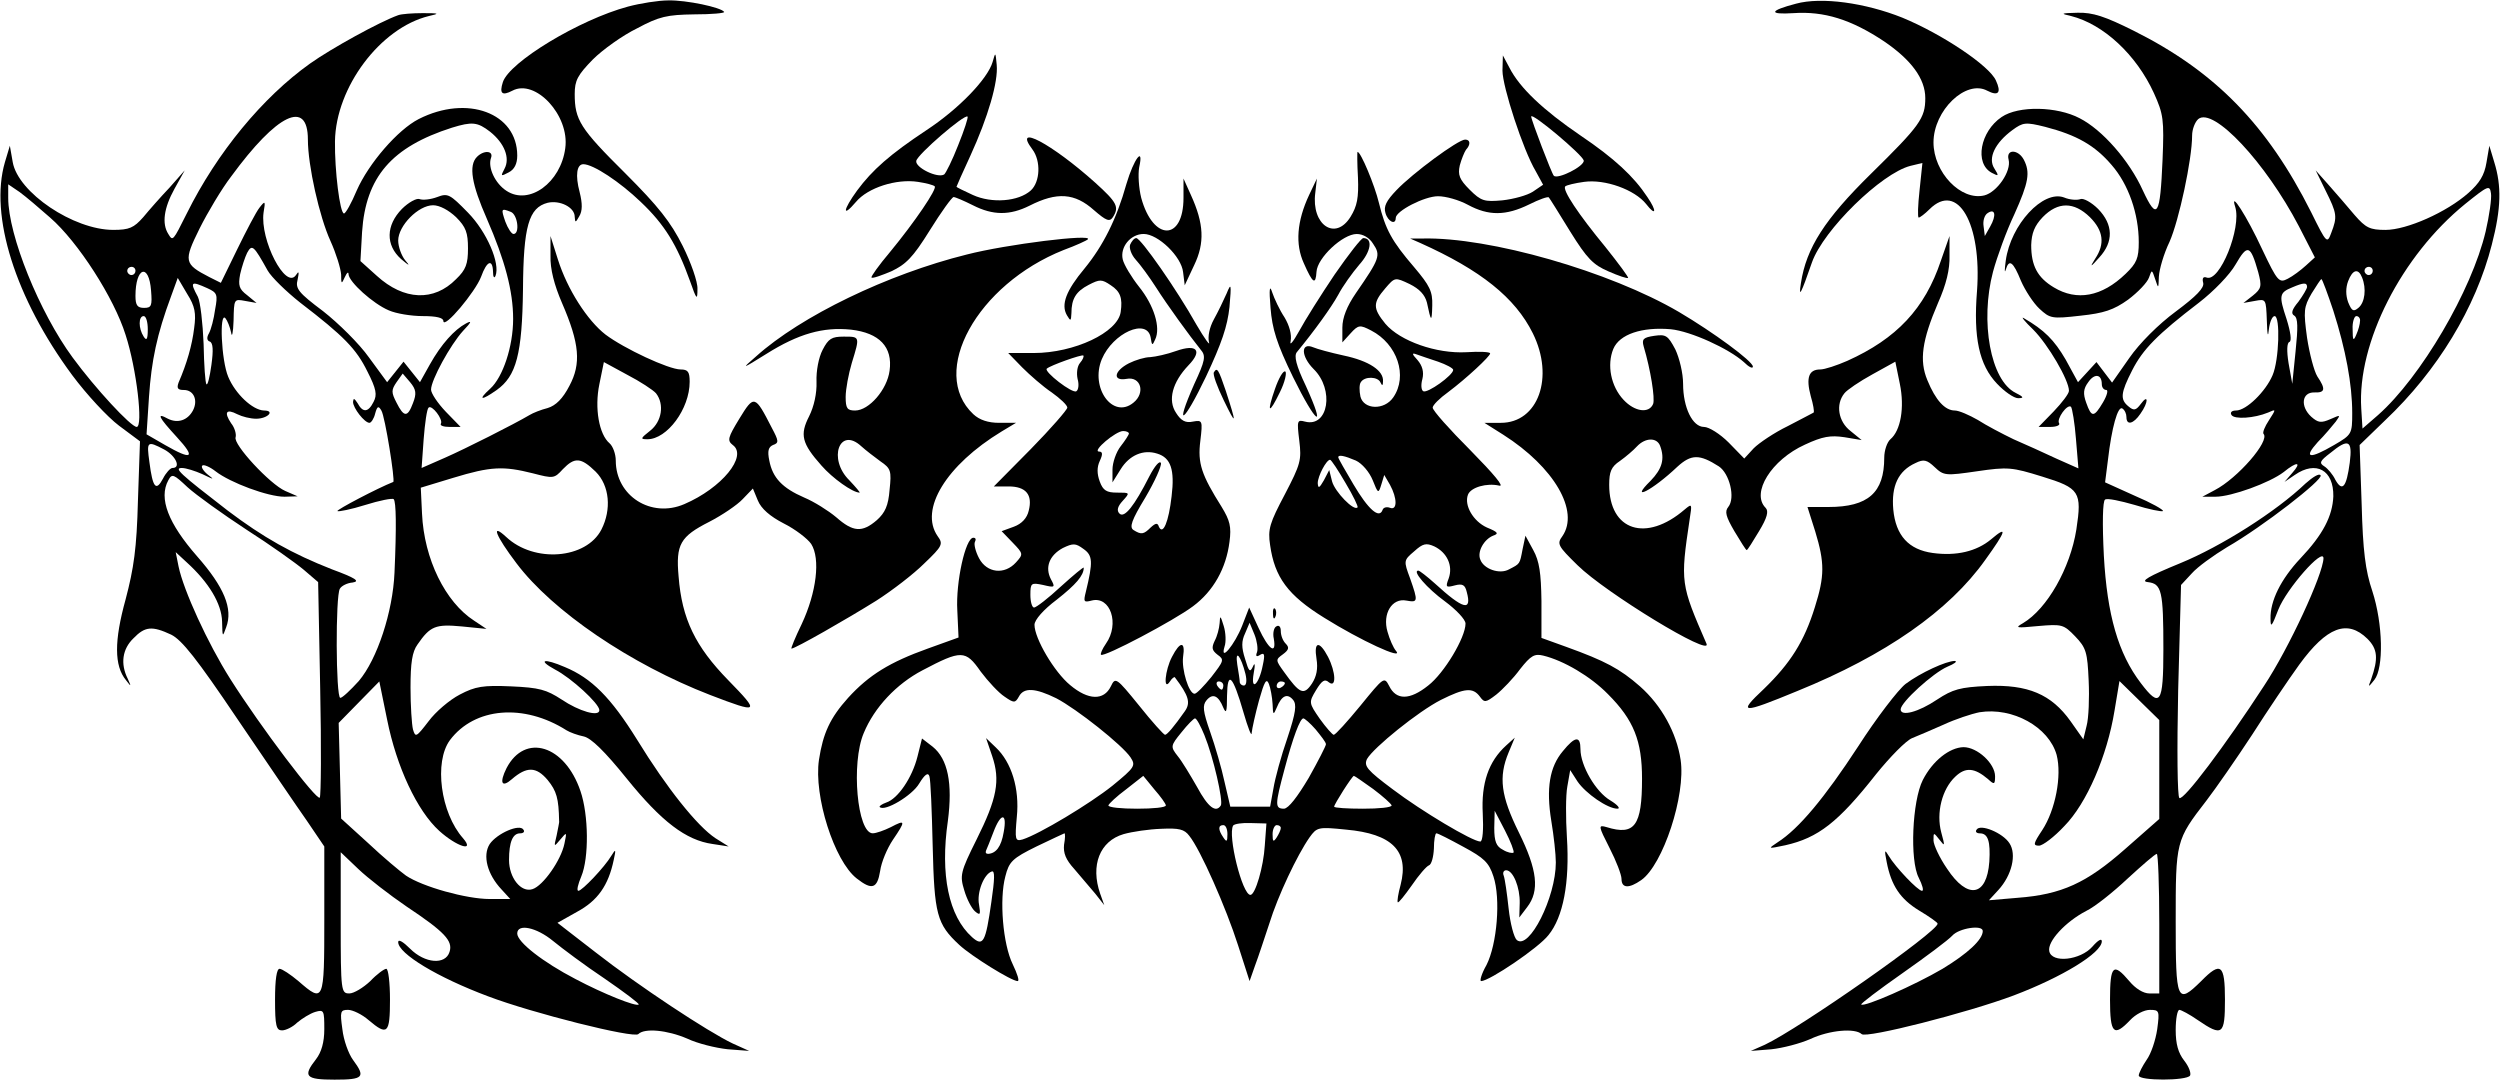 <svg preserveAspectRatio="xMidYMid meet" viewBox="0 0 609 263" height="263pt" width="609pt" xmlns="http://www.w3.org/2000/svg" version="1.0">

<g stroke="none" fill="#000000" transform="translate(0,263) scale(0.1,-0.1)">
<path d="M1530 2614 c-119 -32 -289 -135 -305 -184 -9 -28 -2 -34 23 -21 56
30 140 -60 129 -140 -11 -84 -88 -140 -143 -104 -28 18 -46 57 -38 80 7 18
-17 20 -34 3 -21 -21 -13 -67 24 -151 44 -101 64 -176 64 -244 0 -67 -25 -142
-56 -170 -31 -28 -22 -30 16 -3 48 34 62 88 64 245 1 154 14 199 60 211 30 7
66 -11 66 -34 1 -15 2 -15 11 1 8 13 8 31 1 59 -11 41 -7 68 9 68 24 0 89 -43
140 -92 58 -55 88 -104 120 -193 16 -46 18 -47 18 -19 1 17 -16 65 -36 105
-29 58 -59 96 -140 177 -110 109 -123 130 -123 193 0 33 7 46 44 84 24 24 73
59 108 76 54 29 73 33 139 34 43 0 75 3 73 6 -7 11 -92 29 -136 28 -24 0 -68
-7 -98 -15z m-286 -500 c17 -6 23 -54 7 -54 -5 0 -14 14 -20 30 -11 32 -10 33
13 24z"></path>
<path d="M4375 2621 c-65 -17 -68 -27 -6 -23 74 5 140 -15 221 -69 66 -45 100
-91 100 -138 0 -49 -13 -67 -132 -184 -113 -111 -158 -181 -171 -267 -6 -38 0
-27 27 51 28 79 169 217 240 235 l29 7 -7 -67 c-4 -36 -5 -66 -2 -66 3 0 15 9
26 20 69 69 128 -35 116 -199 -9 -113 5 -180 49 -226 18 -19 41 -35 51 -35 15
0 14 3 -6 13 -61 30 -87 174 -55 295 10 37 33 100 52 140 35 78 39 102 23 133
-14 26 -44 26 -37 0 7 -28 -28 -79 -59 -87 -57 -14 -124 56 -124 129 0 78 79
154 131 126 27 -14 35 -5 21 25 -16 36 -131 113 -228 153 -90 36 -197 51 -259
34z m473 -543 l-13 -23 -3 24 c-2 13 2 27 10 32 18 12 22 -5 6 -33z"></path>
<path d="M970 2593 c-45 -16 -163 -81 -215 -118 -115 -82 -226 -216 -300 -365
-34 -68 -34 -68 -45 -50 -16 25 -11 63 15 110 l25 45 -37 -42 c-21 -22 -50
-55 -64 -72 -23 -26 -34 -31 -73 -31 -97 0 -232 91 -245 165 l-7 40 -12 -40
c-38 -130 25 -331 164 -519 35 -47 86 -102 114 -123 l51 -38 -5 -145 c-3 -116
-10 -164 -30 -240 -28 -101 -28 -162 1 -197 13 -17 13 -16 4 4 -18 36 -13 72
14 98 28 29 45 31 92 9 26 -13 62 -58 161 -205 70 -103 146 -215 170 -249 l42
-62 0 -179 c0 -200 -1 -203 -63 -149 -19 16 -40 30 -46 30 -7 0 -11 -26 -11
-75 0 -64 3 -75 17 -75 9 0 26 8 37 19 12 10 31 22 44 26 21 6 22 4 22 -42 0
-32 -7 -56 -20 -73 -33 -42 -26 -50 45 -50 71 0 76 6 45 48 -11 15 -23 48 -26
75 -6 43 -5 47 14 47 11 0 34 -11 50 -25 46 -39 52 -33 52 50 0 41 -4 75 -9
75 -5 0 -23 -13 -39 -30 -17 -16 -40 -30 -51 -30 -20 0 -21 5 -21 172 l0 172
43 -41 c23 -22 76 -63 117 -91 93 -62 114 -84 105 -111 -10 -32 -60 -28 -96 8
-17 17 -29 24 -29 16 0 -28 96 -86 219 -132 108 -41 355 -103 366 -92 15 15
70 10 119 -11 25 -12 70 -23 99 -26 l52 -4 -40 18 c-61 29 -229 140 -334 222
l-93 72 48 27 c50 27 76 64 89 126 6 27 5 28 -6 10 -16 -27 -71 -85 -80 -85
-5 0 -1 16 7 35 19 45 18 150 -2 208 -38 112 -135 142 -180 56 -18 -36 -12
-49 13 -27 36 31 59 31 87 -2 22 -27 27 -45 28 -100 1 -3 -3 -18 -6 -35 -7
-29 -7 -29 9 -10 16 19 16 19 10 -10 -8 -40 -52 -103 -78 -111 -28 -9 -57 28
-57 71 0 44 9 65 27 65 8 0 12 4 8 9 -9 15 -64 -9 -82 -35 -18 -28 -6 -74 29
-111 l21 -23 -50 0 c-57 0 -164 30 -204 57 -14 10 -56 45 -92 79 l-66 60 -3
117 -3 116 49 50 50 51 19 -93 c23 -115 73 -222 127 -271 42 -38 88 -53 58
-18 -55 62 -71 186 -32 239 60 80 180 90 284 24 8 -5 27 -12 42 -15 18 -4 51
-36 105 -103 84 -104 144 -150 209 -159 l39 -6 -32 20 c-44 29 -118 121 -191
240 -64 103 -111 150 -176 177 -51 22 -68 18 -24 -6 39 -20 108 -83 108 -99 0
-17 -49 -3 -92 26 -37 24 -54 29 -123 32 -68 3 -87 0 -125 -20 -25 -13 -59
-42 -76 -65 -30 -39 -32 -40 -38 -20 -3 12 -6 58 -6 102 0 60 4 87 17 105 31
45 44 50 108 44 l60 -6 -30 20 c-70 45 -122 150 -127 261 l-3 63 79 24 c92 28
122 29 194 11 50 -13 52 -13 73 10 29 30 44 29 80 -6 34 -34 39 -92 14 -141
-37 -72 -164 -82 -232 -18 -39 36 -25 2 25 -64 88 -117 278 -246 472 -321 120
-46 122 -44 44 36 -80 82 -113 149 -121 253 -7 78 4 97 75 133 31 16 68 41 81
55 l25 26 12 -29 c8 -20 30 -39 63 -56 28 -14 58 -37 67 -50 23 -36 13 -118
-23 -195 -16 -33 -27 -60 -25 -60 9 0 135 72 207 117 39 25 91 65 117 91 44
42 46 47 32 66 -45 65 21 173 156 255 l35 21 -41 0 c-27 0 -48 7 -63 21 -109
102 9 316 220 400 30 11 56 23 59 26 13 14 -198 -12 -295 -37 -193 -48 -404
-150 -513 -248 -37 -32 -36 -32 25 6 78 49 138 66 206 59 69 -8 102 -42 94
-100 -6 -46 -50 -97 -84 -97 -19 0 -23 5 -23 33 0 19 7 56 15 83 20 65 20 64
-20 64 -29 0 -37 -5 -51 -32 -10 -19 -16 -52 -15 -78 1 -28 -6 -60 -18 -84
-23 -45 -18 -66 30 -120 27 -31 76 -66 93 -66 2 0 -9 13 -25 30 -53 52 -24
132 29 83 11 -10 32 -26 47 -37 25 -17 27 -23 22 -69 -3 -39 -11 -56 -31 -74
-36 -31 -58 -29 -99 7 -19 16 -54 38 -78 48 -53 23 -77 48 -85 90 -5 24 -2 33
9 38 15 5 14 10 -3 42 -41 80 -43 81 -79 22 -28 -46 -30 -53 -16 -64 37 -27
-27 -105 -118 -144 -81 -35 -167 20 -167 106 0 16 -7 35 -15 42 -26 22 -37 86
-25 144 l11 54 57 -31 c31 -16 63 -37 70 -45 21 -27 14 -69 -14 -91 -24 -19
-25 -21 -7 -21 48 0 103 74 103 140 0 24 -4 30 -22 30 -29 0 -138 51 -183 85
-44 34 -93 110 -116 183 l-18 57 0 -48 c-1 -32 9 -71 28 -115 43 -99 47 -148
18 -202 -16 -31 -33 -48 -53 -54 -16 -4 -36 -12 -44 -17 -39 -23 -156 -82
-206 -104 l-57 -25 5 70 c3 39 8 74 12 77 8 8 36 -29 30 -39 -3 -5 7 -8 22 -8
l26 0 -36 37 c-20 21 -36 45 -36 54 0 23 47 109 78 143 21 22 22 26 7 18 -28
-15 -60 -50 -88 -100 l-24 -43 -20 25 -20 25 -20 -25 -20 -25 -44 60 c-24 34
-75 84 -112 113 -60 45 -68 55 -62 77 4 19 3 22 -4 11 -25 -37 -88 86 -79 152
5 29 4 30 -10 12 -8 -10 -32 -56 -54 -101 l-40 -82 -28 14 c-62 32 -63 39 -24
118 20 40 54 97 77 127 112 153 187 189 187 90 0 -63 28 -188 55 -247 14 -31
25 -67 26 -82 0 -23 1 -24 9 -6 5 11 9 14 9 7 1 -19 60 -72 98 -88 18 -8 55
-14 83 -14 33 0 50 -4 50 -12 1 -21 78 71 92 108 14 39 28 44 29 12 0 -13 3
-17 6 -10 12 30 -21 107 -67 154 -44 45 -49 48 -75 38 -16 -6 -35 -8 -43 -5
-7 3 -27 -8 -43 -24 -39 -40 -40 -88 -2 -122 20 -17 23 -18 10 -3 -9 11 -17
33 -17 48 0 36 49 86 85 86 16 0 38 -12 56 -29 24 -24 29 -38 29 -76 0 -38 -5
-52 -29 -75 -54 -55 -127 -52 -193 8 l-40 36 4 71 c9 134 72 207 219 254 49
15 62 14 93 -10 35 -28 49 -64 35 -90 -10 -19 -9 -19 10 -9 14 7 21 21 21 41
0 104 -122 149 -240 89 -51 -26 -122 -108 -151 -174 -13 -31 -27 -56 -31 -56
-10 0 -23 105 -22 176 2 131 110 276 229 305 27 6 25 7 -15 7 -25 0 -52 -2
-60 -5z m-848 -493 c68 -59 156 -196 184 -286 27 -83 43 -224 27 -224 -14 0
-101 94 -156 169 -81 110 -157 298 -157 389 l0 33 28 -19 c15 -11 48 -39 74
-62z m530 -129 c9 -16 45 -51 79 -78 107 -82 137 -113 164 -168 22 -43 24 -57
15 -74 -13 -26 -26 -27 -39 -3 -8 12 -10 13 -11 3 0 -15 28 -51 40 -51 4 0 11
10 14 23 5 18 8 19 15 7 9 -14 34 -172 29 -174 -38 -15 -139 -68 -136 -71 2
-2 33 4 68 15 35 11 66 17 69 14 6 -6 7 -66 2 -179 -4 -95 -42 -211 -87 -264
-20 -22 -40 -41 -45 -41 -11 0 -12 250 -1 266 4 7 18 14 31 15 19 3 7 11 -50
32 -97 38 -168 78 -254 143 -118 91 -132 104 -112 104 10 0 32 -7 50 -15 29
-14 30 -14 13 -1 -11 9 -17 19 -13 22 3 3 18 -3 32 -14 36 -28 128 -62 168
-62 l32 1 -30 13 c-37 16 -128 114 -121 131 2 7 -2 23 -11 34 -18 27 -12 36
15 22 12 -6 32 -11 46 -11 28 0 47 20 19 20 -28 1 -70 41 -87 82 -17 40 -22
159 -7 143 5 -6 11 -21 14 -35 2 -14 5 -1 6 29 1 53 1 53 28 48 l28 -5 -23 19
c-20 15 -22 24 -17 51 4 18 12 42 17 52 12 22 16 18 50 -43z m-322 -1 c0 -5
-4 -10 -10 -10 -5 0 -10 5 -10 10 0 6 5 10 10 10 6 0 10 -4 10 -10z m38 -48
c3 -37 1 -42 -17 -42 -16 0 -21 6 -21 29 0 71 33 81 38 13z m105 -91 c-5 -42
-18 -87 -38 -133 -5 -14 -2 -18 13 -18 24 0 35 -25 22 -50 -13 -24 -37 -32
-61 -20 -29 16 -23 4 22 -45 47 -51 37 -57 -29 -19 l-45 26 6 92 c6 87 19 151
54 245 l16 44 23 -39 c19 -30 22 -47 17 -83z m32 97 c24 -11 26 -15 19 -52 -3
-23 -10 -49 -15 -58 -6 -10 -5 -18 2 -20 8 -3 9 -21 4 -57 -4 -29 -9 -50 -12
-47 -3 2 -6 47 -7 98 -2 51 -8 103 -14 115 -20 37 -17 39 23 21z m-145 -100
c0 -25 -3 -29 -10 -18 -13 20 -13 50 0 50 6 0 10 -15 10 -32z m646 -180 c-13
-35 -22 -35 -40 1 -13 25 -13 31 0 50 l15 21 18 -21 c15 -18 16 -28 7 -51z
m-606 -113 c28 -15 42 -45 20 -45 -5 0 -16 -12 -23 -26 -17 -32 -25 -22 -33
40 -7 51 -6 53 36 31z m200 -195 c58 -37 121 -82 140 -98 l35 -30 5 -259 c3
-142 2 -262 -1 -266 -7 -9 -144 172 -218 289 -55 87 -114 216 -126 274 l-7 35
27 -25 c54 -49 85 -101 86 -144 1 -39 1 -39 10 -14 17 45 -5 98 -71 173 -70
80 -94 141 -70 185 9 17 13 15 47 -17 21 -19 85 -65 143 -103z m747 -1002 c22
-18 78 -60 126 -92 48 -33 85 -61 83 -63 -6 -6 -86 26 -154 62 -79 41 -142 90
-142 111 0 25 47 15 87 -18z"></path>
<path d="M5045 2591 c79 -20 159 -94 202 -188 23 -51 25 -64 21 -162 -6 -138
-13 -150 -48 -75 -33 73 -99 148 -154 176 -55 29 -149 31 -190 3 -52 -35 -67
-113 -24 -136 17 -9 18 -8 6 11 -16 25 2 62 44 93 26 19 32 20 80 8 77 -20
121 -45 162 -93 41 -47 66 -119 66 -188 0 -39 -5 -51 -32 -77 -58 -56 -119
-67 -175 -33 -40 24 -55 53 -55 103 1 29 8 47 28 68 37 38 76 38 115 0 33 -33
37 -65 13 -101 -14 -22 -12 -22 10 3 35 38 34 80 -3 118 -16 16 -36 27 -43 24
-8 -3 -26 -2 -40 4 -51 19 -130 -66 -142 -154 -3 -22 -3 -32 0 -22 8 27 18 20
37 -27 10 -23 30 -54 45 -68 26 -24 30 -25 100 -17 57 6 81 14 116 39 24 18
47 42 51 54 7 20 7 20 15 -4 8 -24 8 -24 9 6 1 18 12 56 26 85 23 52 55 201
55 259 0 15 7 33 15 40 37 30 164 -106 245 -261 l39 -76 -22 -20 c-12 -11 -32
-26 -44 -32 -21 -11 -25 -7 -62 71 -38 82 -80 147 -66 104 16 -51 -38 -185
-70 -172 -8 3 -11 -2 -8 -13 3 -12 -16 -32 -67 -70 -42 -31 -88 -77 -113 -113
l-42 -60 -19 25 -19 25 -22 -24 -23 -25 -30 55 c-28 48 -52 72 -102 101 -8 5
2 -8 23 -28 36 -36 87 -123 87 -149 0 -7 -17 -29 -37 -50 l-37 -38 28 0 c15 0
25 4 22 9 -7 10 20 48 29 40 3 -4 9 -39 12 -78 l6 -72 -54 24 c-30 14 -76 35
-104 47 -27 13 -67 34 -87 47 -21 12 -46 23 -56 23 -24 0 -47 25 -67 74 -20
48 -13 97 26 188 20 45 29 82 28 115 l0 48 -21 -60 c-39 -117 -108 -190 -228
-244 -25 -11 -55 -21 -66 -21 -28 0 -35 -20 -23 -65 6 -20 9 -38 7 -40 -2 -1
-30 -16 -63 -33 -33 -16 -70 -41 -83 -54 l-23 -25 -38 39 c-21 21 -48 38 -60
38 -28 0 -51 47 -51 105 0 26 -9 63 -19 84 -18 34 -23 37 -51 33 -27 -4 -31
-8 -26 -26 17 -57 28 -127 23 -140 -10 -24 -45 -19 -72 10 -31 33 -41 85 -25
124 15 36 70 54 140 48 49 -5 141 -47 178 -80 12 -12 22 -17 22 -11 0 13 -97
84 -180 133 -169 99 -462 183 -625 179 l-30 0 25 -11 c147 -66 231 -133 274
-220 53 -107 13 -218 -78 -218 l-40 0 46 -29 c124 -79 186 -186 144 -247 -14
-19 -11 -24 37 -71 68 -67 329 -226 314 -191 -63 145 -64 149 -41 303 6 38 6
39 -12 24 -94 -81 -184 -52 -184 60 0 32 5 44 26 58 14 10 33 26 42 36 20 21
48 22 56 1 12 -32 5 -56 -23 -85 -54 -53 4 -24 65 34 34 31 54 31 101 1 26
-17 41 -77 23 -99 -9 -11 -6 -23 15 -59 15 -25 28 -46 30 -46 2 0 15 21 30 46
20 33 24 49 16 57 -36 36 14 117 96 154 43 20 62 23 96 18 l42 -7 -27 22 c-30
23 -37 65 -15 92 6 8 37 29 68 46 l56 31 11 -54 c12 -58 2 -114 -23 -135 -8
-7 -15 -27 -15 -45 0 -85 -39 -120 -136 -120 l-51 0 19 -60 c23 -76 23 -108
-1 -184 -26 -84 -60 -137 -124 -199 -65 -61 -56 -62 82 -5 214 87 369 195 457
319 52 72 55 85 14 50 -35 -29 -84 -41 -142 -33 -58 8 -90 42 -96 106 -5 57
12 94 54 113 20 10 28 8 47 -10 22 -21 27 -21 103 -10 75 11 85 10 159 -13 91
-28 97 -37 83 -129 -15 -94 -71 -193 -130 -228 -21 -12 -16 -12 37 -7 58 5 62
4 90 -25 27 -28 30 -39 33 -108 2 -42 0 -92 -5 -110 l-8 -33 -31 44 c-47 66
-104 90 -203 86 -66 -3 -84 -8 -122 -33 -46 -31 -89 -42 -89 -24 0 17 79 89
114 104 17 7 25 13 18 14 -21 0 -84 -29 -120 -56 -18 -14 -71 -83 -116 -153
-81 -124 -144 -200 -196 -233 -24 -16 -24 -16 19 -7 80 18 129 56 221 173 34
42 73 82 88 88 15 6 50 21 77 33 28 13 67 26 87 30 81 13 169 -36 188 -104 13
-51 -3 -134 -35 -183 -22 -33 -23 -38 -8 -38 9 0 37 21 62 48 54 55 104 170
122 281 l12 72 49 -48 48 -47 0 -121 0 -120 -83 -73 c-94 -83 -155 -111 -262
-119 l-70 -6 23 25 c33 36 45 87 27 114 -16 25 -71 48 -80 33 -4 -5 0 -9 8 -9
20 0 26 -20 23 -69 -6 -85 -53 -93 -103 -17 -18 26 -33 58 -33 69 0 20 0 20
15 1 13 -17 13 -15 4 18 -13 48 2 106 34 136 25 24 47 22 80 -6 15 -14 17 -13
17 7 0 31 -43 71 -77 71 -34 -1 -75 -33 -99 -80 -26 -51 -32 -196 -10 -238 9
-18 13 -32 8 -32 -10 0 -65 58 -81 85 -10 17 -11 15 -5 -15 11 -57 33 -90 79
-118 25 -15 45 -29 45 -32 1 -19 -336 -255 -421 -295 l-34 -15 50 4 c28 3 70
14 95 25 47 22 109 27 125 12 11 -11 258 52 370 94 119 45 215 104 215 132 0
8 -9 3 -23 -13 -29 -33 -99 -41 -105 -11 -5 24 40 72 90 98 21 10 66 46 101
79 36 33 67 60 71 60 3 0 6 -76 6 -170 l0 -170 -24 0 c-15 0 -34 12 -49 30
-39 46 -47 39 -47 -45 0 -83 9 -92 49 -50 13 14 34 25 48 25 23 0 24 -2 18
-47 -4 -27 -15 -60 -26 -75 -10 -15 -19 -32 -19 -38 0 -13 117 -13 125 0 3 6
-3 22 -14 36 -15 19 -21 41 -21 75 0 27 4 49 9 49 4 0 25 -11 45 -25 60 -41
66 -36 66 50 0 86 -10 94 -58 45 -59 -58 -62 -50 -62 145 0 196 0 198 75 295
23 30 73 102 111 160 37 58 89 135 115 171 67 92 117 111 166 63 25 -25 27
-48 9 -99 -8 -20 -7 -20 8 -1 23 29 21 136 -5 216 -17 50 -23 99 -26 211 l-5
145 62 60 c128 121 221 275 260 428 23 89 24 143 6 201 l-12 40 -7 -41 c-5
-31 -17 -50 -44 -74 -53 -47 -150 -90 -202 -90 -38 0 -48 5 -75 36 -17 20 -45
53 -63 73 l-32 36 24 -49 c28 -56 29 -64 14 -103 -10 -27 -11 -27 -49 50 -107
213 -234 343 -432 442 -70 35 -100 45 -137 44 -41 -1 -43 -2 -16 -8z m1010
-525 c-34 -144 -158 -355 -262 -447 l-38 -33 -3 49 c-10 160 98 372 253 498
56 45 60 47 63 26 2 -12 -4 -54 -13 -93z m-554 -99 c9 -34 8 -40 -13 -57 l-23
-18 28 5 c27 5 27 5 29 -48 1 -36 3 -43 5 -21 2 17 8 32 14 32 14 0 11 -107
-5 -144 -17 -40 -64 -86 -89 -86 -11 0 -15 -5 -11 -11 7 -11 55 -8 89 6 20 9
20 9 2 -19 -10 -15 -16 -30 -13 -33 16 -17 -63 -108 -119 -137 l-30 -16 32 0
c39 0 132 34 166 60 33 27 45 25 21 -2 l-19 -22 25 17 c52 36 95 12 94 -52 -2
-48 -25 -93 -80 -151 -48 -51 -74 -104 -73 -147 0 -23 3 -20 19 22 20 51 110
153 110 125 -1 -39 -84 -219 -145 -311 -95 -146 -196 -280 -206 -273 -5 3 -6
117 -3 262 l7 257 26 28 c14 16 53 44 86 64 87 50 235 165 228 175 -3 6 -19
-4 -37 -20 -71 -68 -205 -153 -305 -194 -78 -32 -98 -44 -79 -46 34 -4 38 -21
38 -164 0 -133 -8 -144 -55 -82 -55 72 -82 166 -90 310 -4 78 -3 134 3 137 5
4 37 -3 72 -13 35 -11 66 -17 69 -15 2 3 -28 20 -68 37 l-73 33 7 55 c9 78 24
132 35 125 6 -4 10 -13 10 -21 0 -21 17 -17 34 8 20 28 20 50 1 24 -12 -16
-17 -17 -30 -6 -21 17 -19 33 9 88 26 51 61 87 163 165 35 27 75 68 89 93 29
50 36 48 55 -19z m279 3 c0 -5 -4 -10 -10 -10 -5 0 -10 5 -10 10 0 6 5 10 10
10 6 0 10 -4 10 -10z m-26 -16 c11 -27 7 -61 -9 -74 -12 -10 -16 -8 -25 14 -6
17 -6 35 0 51 11 29 25 32 34 9z m-70 -81 c30 -94 46 -179 46 -249 0 -51 -1
-53 -44 -78 -60 -35 -76 -33 -40 7 17 17 36 40 44 50 12 17 12 17 -13 6 -23
-10 -30 -9 -47 6 -27 25 -23 60 8 59 26 -1 28 8 7 39 -8 13 -19 55 -25 94 -9
66 -8 75 11 108 12 19 22 35 24 35 2 0 15 -35 29 -77z m-64 58 c0 -4 -10 -21
-21 -36 -16 -19 -19 -29 -10 -34 9 -6 9 -29 3 -87 l-8 -79 -9 50 c-5 31 -4 50
2 52 6 2 3 24 -7 56 -19 57 -18 64 14 77 28 12 36 12 36 1z m129 -83 c0 -7 -4
-22 -9 -33 -7 -17 -9 -15 -9 13 -1 17 4 32 9 32 6 0 10 -6 9 -12z m-629 -154
c0 -8 5 -14 11 -14 5 0 2 -13 -8 -30 -22 -37 -28 -38 -41 -1 -8 22 -7 34 5 50
15 22 33 20 33 -5z m604 -191 c-8 -60 -18 -72 -35 -42 -6 13 -19 28 -27 33
-13 8 -11 13 14 32 45 37 55 32 48 -23z m-894 -1141 c0 -21 -37 -55 -98 -92
-68 -40 -191 -94 -198 -87 -2 2 43 36 100 76 57 40 112 81 122 92 16 18 74 27
74 11z"></path>
<path d="M2418 2479 c-12 -41 -82 -114 -161 -166 -89 -59 -132 -97 -169 -147
-35 -48 -37 -68 -3 -28 29 35 99 57 151 49 20 -3 39 -8 41 -11 6 -6 -48 -86
-109 -160 -27 -32 -47 -60 -45 -62 2 -3 24 5 48 15 36 17 53 34 94 100 28 45
54 81 58 81 4 0 25 -9 47 -20 49 -25 90 -25 138 -1 67 34 110 31 157 -11 30
-26 38 -29 46 -17 16 25 10 36 -43 84 -106 95 -202 146 -153 81 21 -28 19 -79
-4 -100 -30 -27 -95 -32 -141 -11 -22 10 -40 19 -40 20 0 1 15 35 34 76 43 94
68 180 64 221 -3 32 -3 32 -10 7z m-84 -203 c-14 -36 -30 -68 -34 -71 -16 -10
-71 17 -68 33 3 16 118 115 125 108 2 -2 -8 -33 -23 -70z"></path>
<path d="M3660 2458 c0 -39 50 -193 81 -245 l18 -33 -25 -17 c-14 -9 -47 -18
-74 -21 -44 -4 -52 -2 -80 26 -25 25 -29 36 -24 59 4 15 11 32 15 38 12 13 11
25 -2 25 -17 0 -128 -82 -167 -123 -25 -26 -32 -40 -27 -56 6 -21 25 -30 25
-12 0 17 70 53 103 53 19 0 51 -9 73 -21 50 -27 92 -27 149 1 24 12 46 20 48
17 2 -2 25 -39 52 -83 41 -66 56 -81 93 -97 25 -11 46 -18 48 -16 2 1 -23 35
-55 75 -66 80 -106 140 -98 148 3 3 24 8 46 11 51 7 123 -19 151 -54 24 -31
27 -18 3 17 -33 50 -80 94 -163 150 -91 62 -148 116 -173 165 l-16 30 -1 -37z
m198 -219 c2 -14 -64 -47 -73 -37 -5 5 -55 136 -55 144 0 12 125 -93 128 -107z"></path>
<path d="M3308 2198 c2 -50 -2 -70 -18 -96 -37 -60 -96 -20 -86 58 l4 35 -19
-40 c-30 -64 -34 -120 -13 -166 22 -50 29 -54 31 -21 2 34 64 92 98 92 15 0
31 -9 40 -24 19 -28 16 -36 -42 -120 -22 -32 -33 -60 -33 -84 l0 -36 20 22
c19 21 23 21 50 7 64 -33 90 -111 54 -163 -22 -32 -72 -30 -80 2 -3 14 -3 30
1 35 9 15 42 14 48 -1 4 -9 6 -7 6 3 2 26 -34 50 -96 63 -32 7 -65 16 -74 20
-31 13 -30 -22 1 -53 51 -50 36 -143 -21 -128 -19 5 -20 3 -14 -46 6 -48 3
-58 -35 -131 -37 -70 -42 -85 -36 -124 11 -78 43 -122 132 -177 88 -55 194
-104 175 -81 -7 8 -16 29 -21 47 -13 44 11 83 46 76 28 -5 29 -3 9 54 -16 43
-16 44 10 66 21 19 29 21 49 12 31 -15 46 -47 35 -78 -8 -21 -7 -23 15 -17 19
5 25 1 29 -16 13 -48 -8 -43 -78 21 -19 17 -37 31 -40 31 -16 0 21 -43 65 -75
27 -20 50 -44 50 -54 0 -34 -52 -121 -91 -151 -45 -36 -78 -36 -95 -1 -12 23
-13 22 -70 -48 -32 -39 -61 -71 -65 -71 -3 0 -19 18 -34 39 -27 39 -27 40 -9
70 14 23 21 28 31 19 19 -15 17 25 -2 62 -21 40 -35 38 -28 -5 4 -24 0 -43
-11 -60 -20 -30 -30 -25 -68 28 -21 29 -21 30 -3 43 15 11 16 17 7 26 -7 7
-12 20 -12 31 0 11 -5 15 -11 11 -6 -3 -9 -17 -6 -30 7 -41 -13 -26 -37 26
l-23 50 -17 -44 c-18 -46 -55 -91 -43 -51 4 11 3 34 -2 50 -8 26 -9 27 -10 7
-1 -13 -6 -32 -12 -43 -8 -17 -7 -23 7 -34 17 -12 15 -15 -15 -54 -18 -22 -36
-41 -41 -41 -14 0 -32 59 -28 90 6 38 -7 39 -27 0 -17 -32 -22 -86 -5 -60 5 8
11 12 12 10 34 -45 39 -62 24 -83 -26 -37 -43 -57 -48 -57 -3 0 -32 32 -63 71
-56 69 -58 70 -69 47 -17 -35 -55 -34 -99 3 -39 32 -87 114 -87 147 0 12 22
37 54 61 47 37 66 59 66 78 0 3 -25 -18 -56 -46 -30 -28 -60 -51 -65 -51 -5 0
-9 14 -9 31 0 29 2 30 31 24 29 -7 30 -6 19 14 -15 29 -4 58 29 76 25 12 31
12 50 -2 23 -16 24 -31 6 -105 -6 -24 -5 -26 14 -21 46 12 69 -57 35 -105 -9
-13 -14 -25 -12 -27 7 -7 179 84 224 118 50 37 81 93 89 157 5 37 1 52 -19 85
-49 78 -59 106 -52 161 6 50 5 51 -18 47 -18 -4 -29 2 -41 21 -21 31 -9 75 30
116 35 36 21 53 -30 35 -22 -8 -50 -14 -63 -15 -13 0 -36 -7 -52 -15 -37 -19
-40 -44 -6 -38 35 7 47 -34 17 -58 -50 -41 -106 36 -77 106 27 64 110 101 119
53 3 -20 4 -21 11 -5 14 29 -3 83 -39 128 -19 24 -37 54 -40 67 -7 30 19 62
51 62 35 0 92 -55 96 -93 l4 -32 23 49 c26 54 24 101 -8 171 l-18 40 0 -47 c0
-106 -74 -106 -103 0 -6 24 -8 57 -5 74 12 54 -13 21 -31 -40 -24 -86 -57
-151 -102 -206 -45 -54 -58 -88 -43 -114 9 -15 10 -15 11 5 0 35 11 53 42 69
27 14 32 14 54 -1 23 -15 29 -31 24 -65 -7 -50 -113 -100 -212 -100 l-62 0 34
-35 c19 -19 51 -47 72 -61 21 -15 38 -31 38 -37 0 -5 -40 -51 -89 -101 l-90
-91 36 0 c42 0 59 -20 49 -59 -4 -18 -17 -32 -36 -39 l-30 -11 27 -28 c26 -27
26 -28 8 -48 -28 -31 -71 -26 -90 10 -9 17 -13 35 -10 40 3 6 2 10 -4 10 -19
0 -43 -108 -39 -177 l3 -66 -75 -27 c-92 -33 -143 -64 -194 -120 -44 -49 -61
-86 -71 -151 -13 -88 37 -246 92 -289 37 -29 50 -25 57 18 3 22 17 55 31 76
32 47 31 50 -5 31 -16 -8 -36 -15 -44 -15 -38 0 -53 171 -22 244 26 63 80 120
143 153 95 50 105 50 142 -3 18 -24 44 -52 58 -61 23 -16 26 -16 35 0 12 23
40 21 91 -4 50 -26 161 -114 181 -144 13 -20 11 -24 -44 -69 -55 -44 -178
-118 -219 -131 -18 -5 -19 -1 -14 55 7 69 -13 133 -51 169 l-24 23 15 -44 c20
-59 12 -103 -38 -203 -40 -80 -41 -88 -30 -124 6 -21 18 -44 26 -51 13 -11 14
-8 10 16 -6 30 12 75 31 81 8 3 7 -19 -1 -74 -14 -99 -20 -110 -47 -86 -57 51
-78 152 -59 283 12 92 0 151 -37 181 l-26 20 -11 -44 c-13 -52 -48 -103 -76
-112 -11 -4 -18 -9 -16 -11 12 -12 79 28 96 57 14 23 22 28 25 18 3 -8 6 -84
8 -169 4 -168 10 -191 65 -242 29 -27 127 -88 142 -88 5 0 -1 18 -12 41 -24
49 -33 158 -18 214 9 36 17 44 76 73 36 17 67 32 68 32 2 0 2 -12 -1 -28 -2
-20 4 -36 25 -59 15 -18 38 -45 51 -60 l22 -28 -10 28 c-24 69 -1 128 57 145
21 6 62 12 92 13 43 2 56 -1 68 -17 27 -33 90 -176 119 -267 l28 -87 13 37 c8
21 23 67 35 103 21 68 68 167 98 210 18 25 21 26 89 19 112 -10 154 -52 133
-134 -6 -22 -9 -41 -7 -43 2 -2 17 17 34 41 17 25 36 47 42 49 6 2 11 20 12
41 0 20 3 37 6 37 4 0 33 -15 66 -33 50 -27 62 -38 73 -72 18 -54 9 -165 -17
-216 -12 -21 -17 -39 -13 -39 20 0 140 81 164 112 36 44 52 128 45 238 -3 47
-3 103 1 124 l7 40 18 -28 c20 -29 73 -66 97 -66 8 0 1 9 -17 20 -36 21 -73
85 -73 125 0 33 -13 32 -43 -5 -32 -38 -41 -90 -28 -170 6 -36 11 -81 11 -101
0 -85 -65 -214 -95 -189 -7 6 -16 40 -20 77 -4 37 -9 72 -12 80 -3 7 0 13 6
13 17 0 34 -42 33 -80 l-1 -35 19 25 c31 40 25 91 -20 182 -44 89 -50 135 -25
195 l15 36 -21 -19 c-43 -39 -61 -92 -57 -166 2 -38 0 -68 -6 -68 -19 0 -143
74 -213 127 -63 47 -71 57 -63 74 16 28 125 116 180 144 58 29 78 31 95 8 11
-15 14 -15 40 5 15 12 42 40 58 62 26 33 35 38 56 33 50 -12 116 -51 158 -94
63 -63 83 -114 83 -206 0 -115 -18 -139 -86 -118 -21 6 -21 4 7 -51 16 -31 29
-65 29 -75 0 -23 18 -24 48 -3 53 37 109 207 96 293 -10 66 -46 132 -99 179
-49 43 -85 62 -179 96 l-61 22 0 90 c-1 68 -5 97 -20 124 l-19 35 -7 -33 c-7
-37 -6 -35 -33 -49 -23 -13 -62 1 -70 24 -8 19 9 49 31 58 15 5 12 9 -15 20
-33 15 -56 54 -46 80 7 18 46 29 76 22 14 -4 -13 28 -70 86 -51 51 -92 97 -92
104 0 6 17 23 38 38 44 33 102 87 102 94 0 4 -26 5 -58 3 -73 -4 -161 27 -197
69 -31 38 -31 51 -1 86 24 28 24 28 60 11 24 -12 37 -26 42 -45 10 -48 12 -49
13 -7 1 34 -6 48 -44 93 -55 64 -70 92 -86 157 -10 42 -44 124 -52 124 -1 0
-1 -28 1 -62z m-677 -452 c-7 -8 -9 -25 -6 -39 4 -14 2 -27 -3 -30 -9 -7 -80
48 -72 55 9 8 85 35 89 32 2 -2 -1 -10 -8 -18z m872 3 c20 -7 37 -16 37 -20 0
-13 -63 -58 -73 -52 -5 3 -6 16 -2 30 4 17 0 32 -12 46 -14 15 -14 18 -3 14 8
-3 32 -11 53 -18z m-753 -175 c0 -3 -9 -17 -20 -31 -11 -14 -20 -40 -20 -57
l0 -31 20 32 c21 34 55 49 89 38 33 -10 43 -39 35 -104 -7 -62 -21 -96 -31
-74 -3 10 -8 9 -20 -2 -17 -17 -23 -18 -42 -6 -10 7 -5 23 29 79 23 39 40 77
38 84 -3 7 -15 -7 -28 -32 -37 -73 -61 -103 -73 -91 -7 7 -5 17 8 31 18 20 18
20 -14 20 -25 0 -34 5 -42 27 -7 19 -7 35 0 50 8 17 7 23 -2 23 -17 1 41 50
59 50 8 0 14 -3 14 -6z m553 -66 c15 -7 33 -28 41 -48 13 -33 14 -33 21 -10
l7 23 14 -24 c18 -33 18 -63 0 -56 -8 3 -16 1 -18 -5 -8 -23 -35 1 -71 62 -20
34 -37 63 -37 66 0 7 15 4 43 -8z m-25 -55 c18 -30 31 -57 29 -59 -9 -10 -55
38 -62 63 l-7 28 -13 -25 c-11 -19 -14 -21 -15 -7 0 17 21 57 30 57 3 0 20
-26 38 -57z m-216 -412 c-4 -10 -1 -12 8 -6 10 6 12 1 6 -26 -9 -47 -30 -65
-22 -19 4 21 3 28 -2 16 -7 -15 -10 -12 -19 19 -9 28 -9 43 0 62 l11 26 12
-29 c6 -15 9 -35 6 -43z m-28 -53 c4 -17 2 -28 -4 -28 -5 0 -10 4 -10 9 0 5
-3 24 -6 42 -6 40 9 21 20 -23z m-5 -93 c11 -38 20 -61 20 -51 1 11 9 47 18
80 13 46 18 55 24 40 4 -10 8 -32 9 -49 1 -27 2 -28 10 -9 12 30 26 36 40 19
9 -11 7 -30 -14 -93 -15 -43 -30 -98 -34 -123 l-8 -44 -48 0 -49 0 -14 60 c-7
33 -23 88 -35 122 -18 51 -19 65 -9 77 15 18 29 12 41 -18 7 -16 9 -10 9 29 1
63 14 50 40 -40z m-49 65 c0 -5 -2 -10 -4 -10 -3 0 -8 5 -11 10 -3 6 -1 10 4
10 6 0 11 -4 11 -10z m150 6 c0 -3 -4 -8 -10 -11 -5 -3 -10 -1 -10 4 0 6 5 11
10 11 6 0 10 -2 10 -4z m-196 -127 c22 -54 46 -160 40 -171 -12 -19 -31 -5
-58 45 -16 28 -37 63 -47 75 -18 23 -18 25 9 58 15 19 30 34 33 34 4 0 14 -19
23 -41z m271 14 c13 -16 25 -31 25 -36 0 -4 -19 -41 -42 -82 -28 -47 -49 -74
-60 -75 -23 0 -22 10 1 96 21 79 38 124 46 124 3 0 17 -12 30 -27z m-365 -185
c0 -5 -31 -8 -70 -8 -38 0 -70 3 -70 8 1 4 20 22 43 39 l42 33 27 -33 c15 -17
28 -35 28 -39z m505 40 c24 -18 44 -36 45 -40 0 -5 -31 -8 -70 -8 -38 0 -70 2
-70 5 0 6 44 75 48 75 2 0 23 -15 47 -32z m342 -155 c-3 -2 -15 0 -26 7 -16 8
-21 20 -21 53 l1 42 25 -48 c14 -27 23 -51 21 -54z m-1242 50 c-6 -36 -19 -52
-38 -53 -5 0 -7 3 -5 8 2 4 10 24 18 45 18 48 34 48 25 0z m636 -33 c-3 -51
-23 -120 -35 -120 -20 0 -56 146 -42 169 3 4 22 7 43 6 l38 -1 -4 -54z m-91
28 c0 -19 -2 -20 -10 -8 -13 19 -13 30 0 30 6 0 10 -10 10 -22z m130 15 c0 -5
-5 -15 -10 -23 -8 -12 -10 -11 -10 8 0 12 5 22 10 22 6 0 10 -3 10 -7z"></path>
<path d="M2753 2034 c-3 -8 3 -25 14 -37 11 -12 33 -42 49 -67 28 -44 81 -117
109 -152 13 -15 11 -26 -16 -84 -49 -111 -26 -96 29 19 38 81 52 122 57 169 5
57 4 60 -7 33 -7 -16 -21 -45 -31 -63 -11 -20 -15 -42 -12 -55 4 -12 -10 7
-31 43 -47 84 -135 210 -146 210 -5 0 -11 -7 -15 -16z"></path>
<path d="M3251 1961 c-33 -49 -72 -111 -86 -137 -15 -27 -24 -38 -21 -25 3 16
-3 38 -15 58 -12 18 -25 46 -30 61 -6 19 -8 9 -4 -38 4 -51 15 -87 55 -169 56
-114 82 -133 31 -21 -24 50 -29 73 -22 82 42 51 84 109 101 140 11 21 34 53
51 73 29 32 34 65 10 65 -5 0 -36 -40 -70 -89z"></path>
<path d="M2957 1723 c-3 -5 8 -35 24 -68 31 -64 32 -60 5 23 -18 53 -21 58
-29 45z"></path>
<path d="M3106 1683 c-21 -60 -15 -64 12 -8 12 24 17 47 13 50 -5 3 -16 -16
-25 -42z"></path>
<path d="M3101 1134 c0 -11 3 -14 6 -6 3 7 2 16 -1 19 -3 4 -6 -2 -5 -13z"></path>
</g>
</svg>

